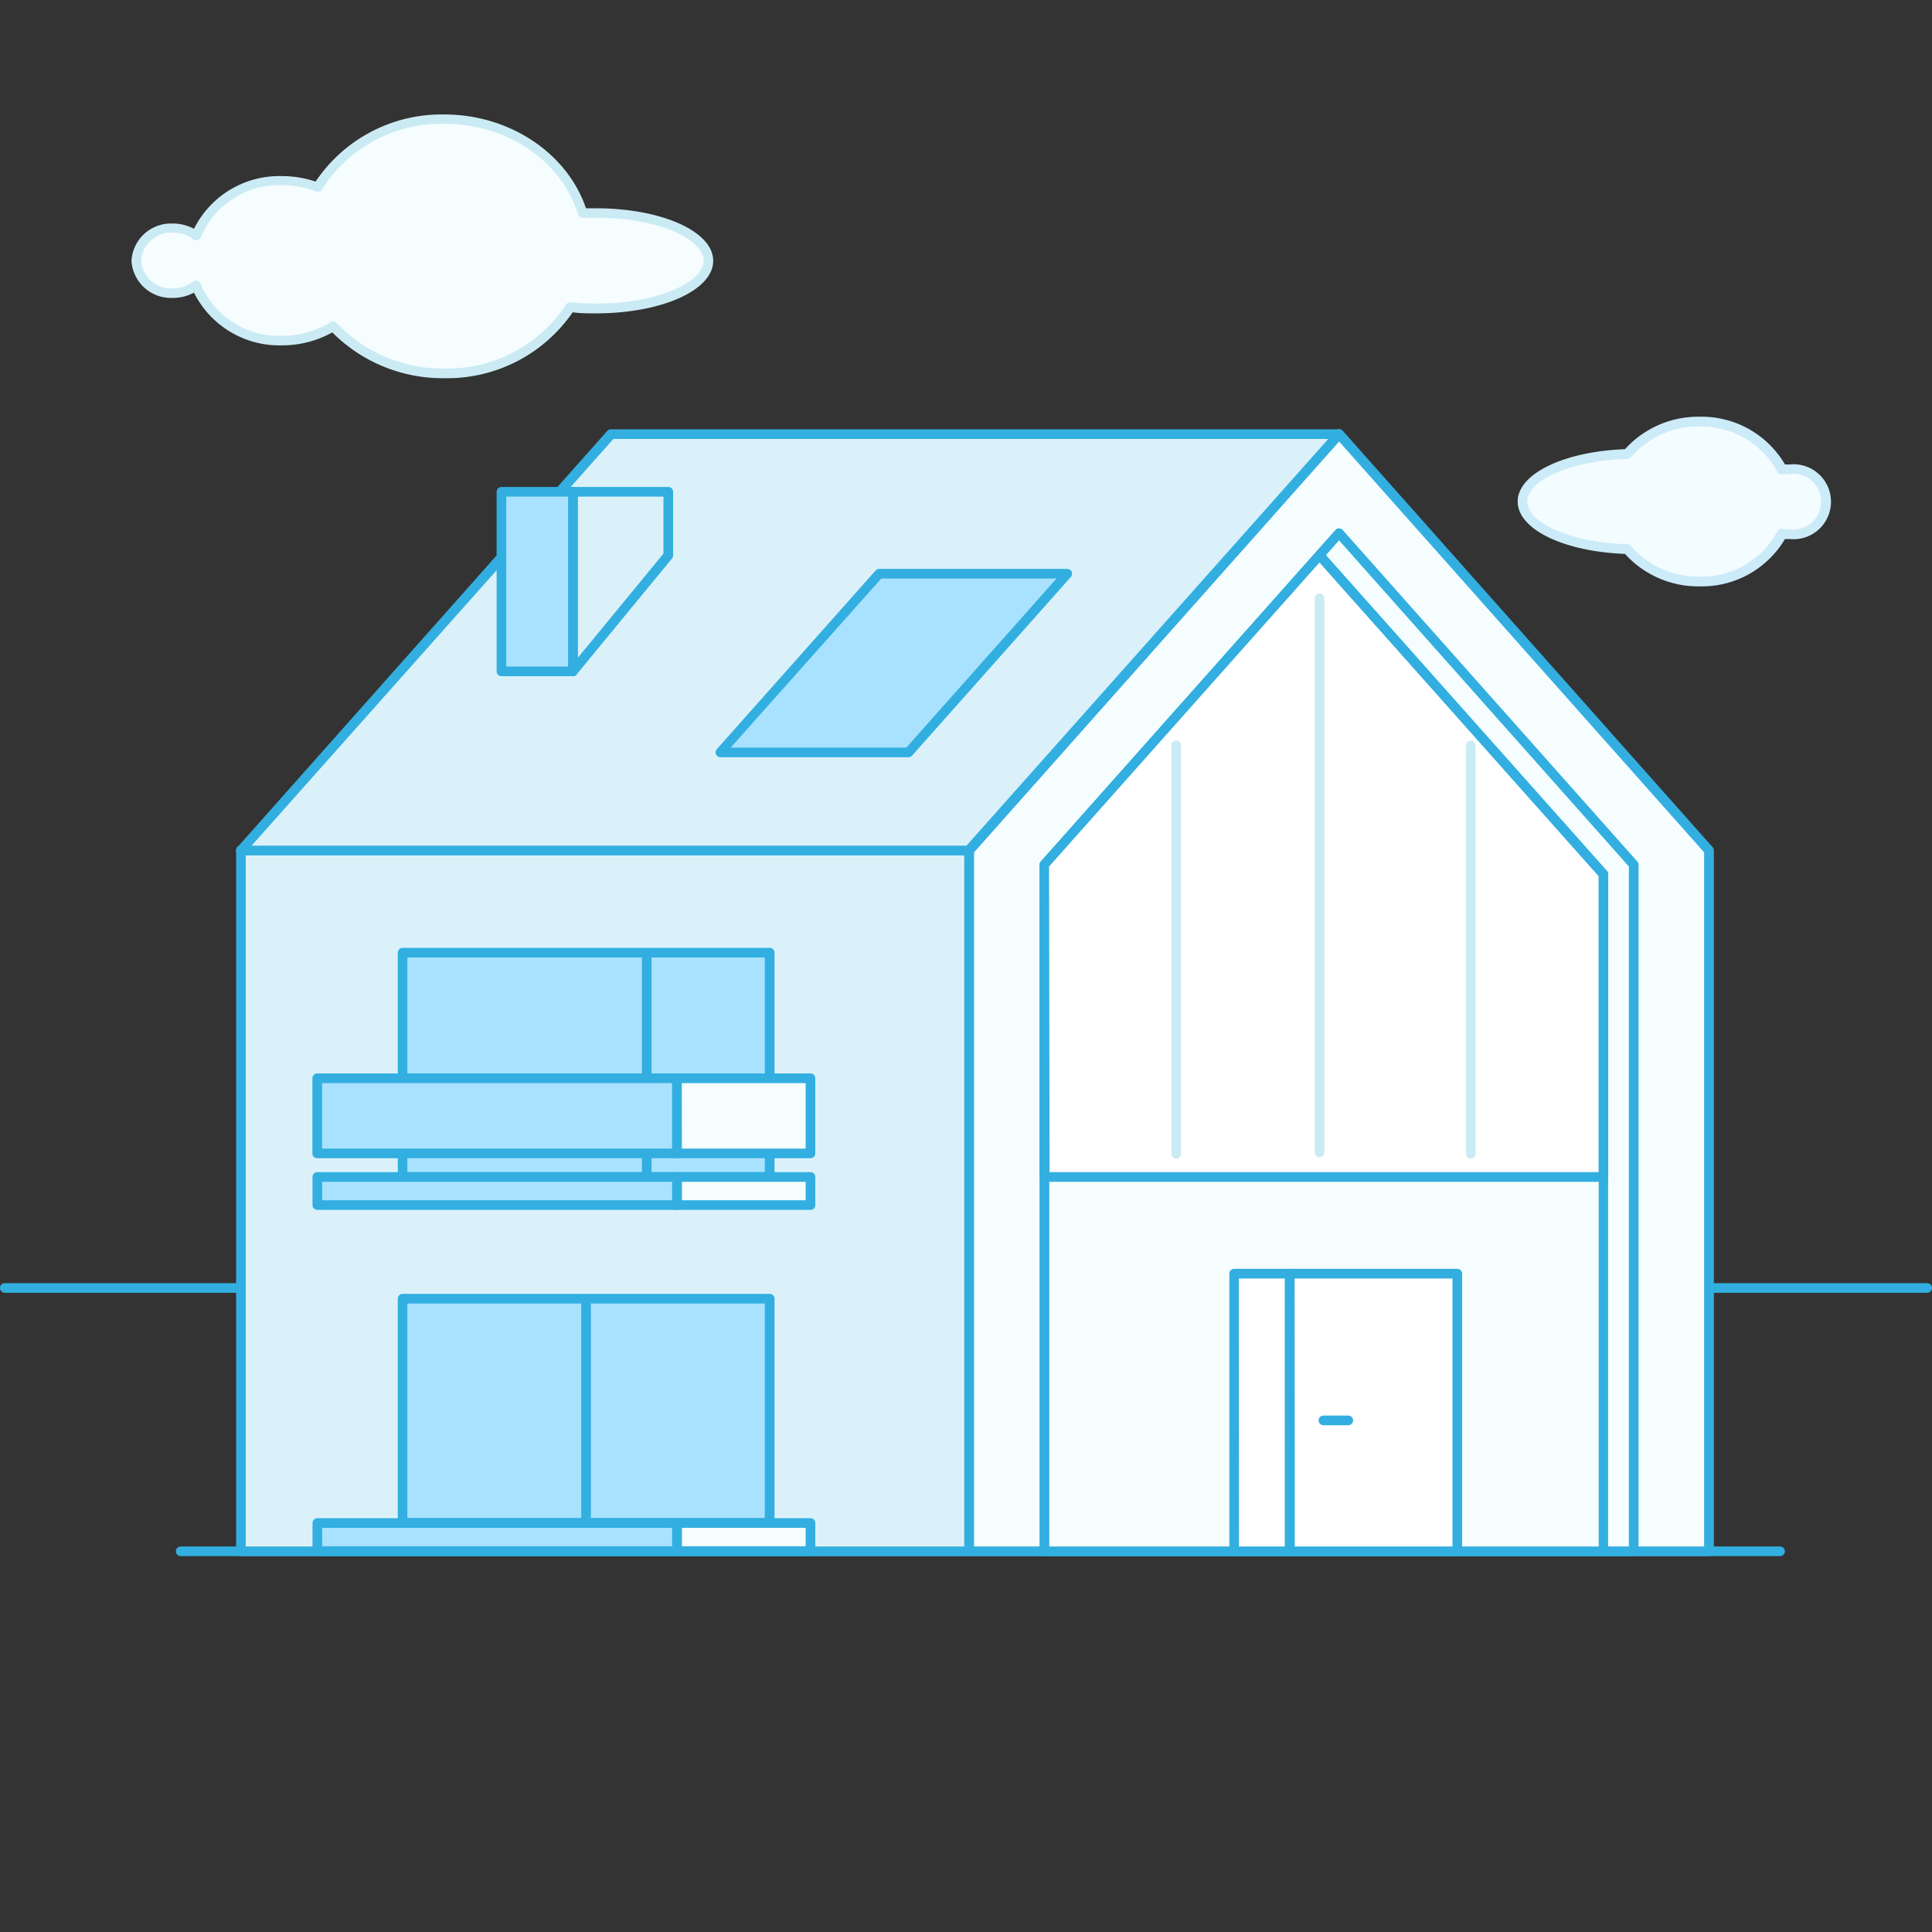 <svg id="Layer_1" data-name="Layer 1" xmlns="http://www.w3.org/2000/svg" viewBox="0 0 200 200"><rect x="0" y="0" width="200" height="200" fill="#333333" stroke="none"/><defs><style>.cls-1{fill:#f5fdff;}.cls-2{fill:#cbebf4;}.cls-3{fill:#f3fcff;}.cls-4{fill:#ccebf8;}.cls-5{fill:#32afe0;}.cls-6{fill:#fff;}.cls-7{fill:#dbf1fa;}.cls-8{fill:#a9e2ff;}</style></defs><title>1A</title><path class="cls-1" d="M61.66,22c-.46,0-.91,0-1.36,0-1.7-5.6-7.45-9.73-14.3-9.73a15.15,15.15,0,0,0-13.12,7,10.31,10.31,0,0,0-3.7-.68,9.29,9.29,0,0,0-8.86,5.71,4,4,0,0,0-2.42-.79A3.59,3.59,0,0,0,14.11,27a3.59,3.59,0,0,0,3.79,3.36,4,4,0,0,0,2.42-.79,9.29,9.29,0,0,0,8.86,5.71,10.12,10.12,0,0,0,5.31-1.48A15.57,15.57,0,0,0,46,38.65,15.19,15.19,0,0,0,59,31.8c.85.08,1.73.13,2.64.13,6.44,0,11.67-2.21,11.67-4.94S68.11,22,61.66,22Z"/><path class="cls-2" d="M46,39.15a16.11,16.11,0,0,1-11.6-4.74,10.65,10.65,0,0,1-5.22,1.34,9.87,9.87,0,0,1-9.1-5.46,4.53,4.53,0,0,1-2.18.55A4.1,4.1,0,0,1,13.61,27a4.1,4.1,0,0,1,4.29-3.86,4.54,4.54,0,0,1,2.18.55,9.87,9.87,0,0,1,9.1-5.46,10.79,10.79,0,0,1,3.49.57A15.7,15.7,0,0,1,46,11.85c6.75,0,12.72,4,14.66,9.71l1,0c6.82,0,12.17,2.39,12.17,5.44s-5.34,5.44-12.17,5.44c-.78,0-1.58,0-2.38-.11A15.76,15.76,0,0,1,46,39.15ZM34.49,33.28a.5.5,0,0,1,.37.16A15.05,15.05,0,0,0,46,38.15,14.71,14.71,0,0,0,58.6,31.53a.52.52,0,0,1,.48-.24c.87.09,1.74.13,2.59.13,6.68,0,11.17-2.3,11.17-4.44s-4.49-4.44-11.17-4.44c-.45,0-.89,0-1.33,0a.48.48,0,0,1-.5-.35c-1.68-5.52-7.36-9.37-13.82-9.37a14.63,14.63,0,0,0-12.69,6.79.5.5,0,0,1-.61.21,9.78,9.78,0,0,0-3.53-.65,8.77,8.77,0,0,0-8.4,5.38.5.5,0,0,1-.77.23,3.53,3.53,0,0,0-2.12-.69A3.1,3.1,0,0,0,14.61,27a3.1,3.1,0,0,0,3.29,2.86A3.53,3.53,0,0,0,20,29.15a.5.5,0,0,1,.77.23,8.77,8.77,0,0,0,8.4,5.38,9.61,9.61,0,0,0,5.05-1.4A.5.5,0,0,1,34.49,33.28Z"/><path class="cls-3" d="M185.27,48.57a4.27,4.27,0,0,0-.77.07,9.43,9.43,0,0,0-8.56-5A9.73,9.73,0,0,0,168.45,47c-6.06.18-10.84,2.31-10.84,4.92s4.79,4.74,10.84,4.92a9.73,9.73,0,0,0,7.48,3.35,9.43,9.43,0,0,0,8.56-5,4.27,4.27,0,0,0,.77.07,3.38,3.38,0,1,0,0-6.72Z"/><path class="cls-4" d="M175.94,60.7a10.2,10.2,0,0,1-7.72-3.36c-6.35-.24-11.11-2.55-11.11-5.42s4.76-5.18,11.11-5.42a10.21,10.21,0,0,1,7.72-3.36,10,10,0,0,1,8.84,4.94l.49,0a3.88,3.88,0,1,1,0,7.72l-.49,0A10,10,0,0,1,175.94,60.7Zm0-16.55a9.18,9.18,0,0,0-7.1,3.17.5.5,0,0,1-.37.18c-5.71.17-10.36,2.15-10.36,4.42s4.65,4.25,10.36,4.42a.5.5,0,0,1,.37.18,9.18,9.18,0,0,0,7.1,3.17A8.93,8.93,0,0,0,184,55a.51.51,0,0,1,.54-.27,3.68,3.68,0,0,0,.68.06,2.89,2.89,0,1,0,0-5.72,3.68,3.68,0,0,0-.68.06.51.51,0,0,1-.54-.27A8.93,8.93,0,0,0,175.94,44.16Z"/><path class="cls-5" d="M184.27,161.09H18.71a.5.5,0,1,1,0-1H184.27a.5.5,0,0,1,0,1Z"/><path class="cls-5" d="M199.5,133.83H.5a.5.5,0,0,1,0-1h199a.5.5,0,0,1,0,1Z"/><polygon class="cls-1" points="138.62 44.94 100.32 88.04 100.32 160.59 176.91 160.59 176.91 88.04 138.62 44.94"/><path class="cls-5" d="M176.91,161.09H100.32a.5.5,0,0,1-.5-.5V88a.5.5,0,0,1,.13-.33l38.29-43.09a.52.52,0,0,1,.75,0L177.29,87.7a.5.5,0,0,1,.13.33v72.56A.5.5,0,0,1,176.91,161.09Zm-76.09-1h75.59V88.23L138.62,45.7,100.82,88.23Z"/><polygon class="cls-1" points="138.62 55.19 108.12 89.51 108.12 160.59 169.11 160.59 169.11 89.51 138.62 55.19"/><path class="cls-5" d="M169.11,161.09h-61a.5.5,0,0,1-.5-.5V89.51a.5.5,0,0,1,.13-.33l30.5-34.32a.52.52,0,0,1,.75,0l30.5,34.32a.5.5,0,0,1,.13.33v71.08A.5.5,0,0,1,169.11,161.09Zm-60.49-1h60V89.7l-30-33.76-30,33.76Z"/><polygon class="cls-6" points="136.6 57.47 108.12 89.51 108.12 121.84 165.97 121.84 165.97 90.51 136.6 57.47"/><path class="cls-5" d="M166,122.34H108.12a.5.5,0,0,1-.5-.5V89.51a.5.5,0,0,1,.13-.33l28.48-32a.52.52,0,0,1,.75,0l29.37,33a.5.5,0,0,1,.13.33v31.32A.5.5,0,0,1,166,122.34Zm-57.35-1h56.85V90.7L136.6,58.22l-28,31.48Z"/><path class="cls-5" d="M166,161.09a.5.5,0,0,1-.5-.5V90.7L136.22,57.8a.5.5,0,0,1,.75-.66l29.37,33a.5.5,0,0,1,.13.33v70.08A.5.5,0,0,1,166,161.09Z"/><rect class="cls-7" x="24.94" y="88.04" width="75.38" height="72.56"/><path class="cls-5" d="M100.32,161.09H24.94a.5.5,0,0,1-.5-.5V88a.5.5,0,0,1,.5-.5h75.38a.5.5,0,0,1,.5.5v72.56A.5.5,0,0,1,100.32,161.09Zm-74.88-1H99.82V88.54H25.44Z"/><polygon class="cls-7" points="100.32 88.04 24.94 88.04 63.23 44.94 138.62 44.94 100.32 88.04"/><path class="cls-5" d="M100.32,88.54H24.94a.5.5,0,0,1-.37-.83L62.86,44.61a.5.5,0,0,1,.37-.17h75.38a.5.5,0,0,1,.37.83L100.7,88.37A.5.5,0,0,1,100.32,88.54Zm-74.27-1h74L137.5,45.44h-74Z"/><polygon class="cls-8" points="94.05 77.89 74.57 77.89 91.01 59.38 110.49 59.38 94.05 77.89"/><path class="cls-5" d="M94,78.39H74.57a.5.5,0,0,1-.37-.83l16.44-18.5a.5.5,0,0,1,.37-.17h19.48a.5.5,0,0,1,.37.83L94.42,78.22A.5.5,0,0,1,94,78.39Zm-18.36-1H93.82l15.55-17.5H91.23Z"/><rect class="cls-6" x="133.52" y="131.85" width="17.34" height="28.74" transform="translate(284.38 292.45) rotate(-180)"/><path class="cls-5" d="M150.86,161.09H133.52a.5.5,0,0,1-.5-.5V131.85a.5.5,0,0,1,.5-.5h17.34a.5.5,0,0,1,.5.5v28.74A.5.5,0,0,1,150.86,161.09Zm-16.84-1h16.34V132.35H134Z"/><rect class="cls-6" x="127.76" y="131.85" width="5.76" height="28.74" transform="translate(261.28 292.45) rotate(-180)"/><path class="cls-5" d="M133.52,161.09h-5.76a.5.5,0,0,1-.5-.5V131.85a.5.5,0,0,1,.5-.5h5.76a.5.5,0,0,1,.5.5v28.74A.5.5,0,0,1,133.52,161.09Zm-5.26-1H133V132.35h-4.76Z"/><path class="cls-5" d="M139.57,147.54H137a.5.5,0,0,1,0-1h2.57a.5.5,0,0,1,0,1Z"/><rect class="cls-8" x="41.67" y="98.62" width="38.01" height="23.22"/><path class="cls-5" d="M79.68,122.34h-38a.5.5,0,0,1-.5-.5V98.62a.5.5,0,0,1,.5-.5h38a.5.5,0,0,1,.5.5v23.22A.5.5,0,0,1,79.68,122.34Zm-37.51-1h37V99.12h-37Z"/><line class="cls-8" x1="66.95" y1="98.87" x2="66.95" y2="121.84"/><path class="cls-5" d="M66.95,122.34a.5.5,0,0,1-.5-.5v-23a.5.5,0,0,1,1,0v23A.5.5,0,0,1,66.95,122.34Z"/><rect class="cls-1" x="70.08" y="121.84" width="13.82" height="2.91" transform="translate(153.97 246.59) rotate(-180)"/><path class="cls-5" d="M83.9,125.25H70.08a.5.5,0,0,1-.5-.5v-2.91a.5.5,0,0,1,.5-.5H83.9a.5.5,0,0,1,.5.5v2.91A.5.5,0,0,1,83.9,125.25Zm-13.32-1H83.4v-1.91H70.58Z"/><rect class="cls-8" x="32.85" y="121.84" width="37.23" height="2.91" transform="translate(102.92 246.59) rotate(-180)"/><path class="cls-5" d="M70.08,125.25H32.85a.5.5,0,0,1-.5-.5v-2.91a.5.5,0,0,1,.5-.5H70.08a.5.5,0,0,1,.5.5v2.91A.5.5,0,0,1,70.08,125.25Zm-36.73-1H69.58v-1.91H33.35Z"/><rect class="cls-1" x="70.07" y="111.61" width="13.82" height="7.79" transform="translate(153.97 231.01) rotate(-180)"/><path class="cls-5" d="M83.9,119.9H70.07a.5.5,0,0,1-.5-.5v-7.78a.5.5,0,0,1,.5-.5H83.9a.5.5,0,0,1,.5.5v7.78A.5.5,0,0,1,83.9,119.9Zm-13.32-1H83.4v-6.78H70.57Z"/><rect class="cls-8" x="32.84" y="111.61" width="37.23" height="7.79" transform="translate(102.92 231.01) rotate(-180)"/><path class="cls-5" d="M70.07,119.9H32.84a.5.5,0,0,1-.5-.5v-7.78a.5.5,0,0,1,.5-.5H70.07a.5.5,0,0,1,.5.5v7.78A.5.5,0,0,1,70.07,119.9Zm-36.73-1H69.57v-6.78H33.34Z"/><rect class="cls-8" x="41.67" y="134.44" width="38.01" height="23.22"/><path class="cls-5" d="M79.68,158.15h-38a.5.5,0,0,1-.5-.5V134.44a.5.5,0,0,1,.5-.5h38a.5.5,0,0,1,.5.5v23.22A.5.5,0,0,1,79.68,158.15Zm-37.51-1h37V134.94h-37Z"/><line class="cls-8" x1="60.67" y1="134.68" x2="60.67" y2="157.65"/><path class="cls-5" d="M60.67,158.15a.5.5,0,0,1-.5-.5v-23a.5.5,0,0,1,1,0v23A.5.5,0,0,1,60.67,158.15Z"/><rect class="cls-1" x="70.08" y="157.65" width="13.82" height="2.91" transform="translate(153.97 318.22) rotate(-180)"/><path class="cls-5" d="M83.9,161.07H70.08a.5.5,0,0,1-.5-.5v-2.91a.5.5,0,0,1,.5-.5H83.9a.5.5,0,0,1,.5.5v2.91A.5.5,0,0,1,83.9,161.07Zm-13.32-1H83.4v-1.91H70.58Z"/><rect class="cls-8" x="32.85" y="157.65" width="37.23" height="2.91" transform="translate(102.92 318.22) rotate(-180)"/><path class="cls-5" d="M70.08,161.07H32.85a.5.5,0,0,1-.5-.5v-2.91a.5.5,0,0,1,.5-.5H70.08a.5.5,0,0,1,.5.5v2.91A.5.5,0,0,1,70.08,161.07Zm-36.73-1H69.58v-1.91H33.35Z"/><polygon class="cls-7" points="59.31 69.5 69.18 57.49 69.18 50.91 59.31 50.91 59.31 69.5"/><path class="cls-5" d="M59.31,70l-.17,0a.5.5,0,0,1-.33-.47V50.91a.5.5,0,0,1,.5-.5h9.87a.5.5,0,0,1,.5.5v6.58a.5.5,0,0,1-.11.32l-9.87,12A.5.5,0,0,1,59.31,70Zm.5-18.59V68.1l8.87-10.79v-5.9Z"/><rect class="cls-8" x="51.91" y="50.91" width="7.4" height="18.59" transform="translate(111.22 120.41) rotate(-180)"/><path class="cls-5" d="M59.31,70h-7.4a.5.5,0,0,1-.5-.5V50.91a.5.5,0,0,1,.5-.5h7.4a.5.5,0,0,1,.5.5V69.5A.5.5,0,0,1,59.31,70Zm-6.9-1h6.4V51.41h-6.4Z"/><path class="cls-2" d="M136.6,119.8a.5.5,0,0,1-.5-.5V61.94a.5.5,0,0,1,1,0V119.3A.5.5,0,0,1,136.6,119.8Z"/><path class="cls-2" d="M121.76,119.94a.5.5,0,0,1-.5-.5V77.16a.5.5,0,0,1,1,0v42.28A.5.5,0,0,1,121.76,119.94Z"/><path class="cls-2" d="M152.26,119.94a.5.5,0,0,1-.5-.5V77.16a.5.5,0,0,1,1,0v42.28A.5.5,0,0,1,152.26,119.94Z"/></svg>
